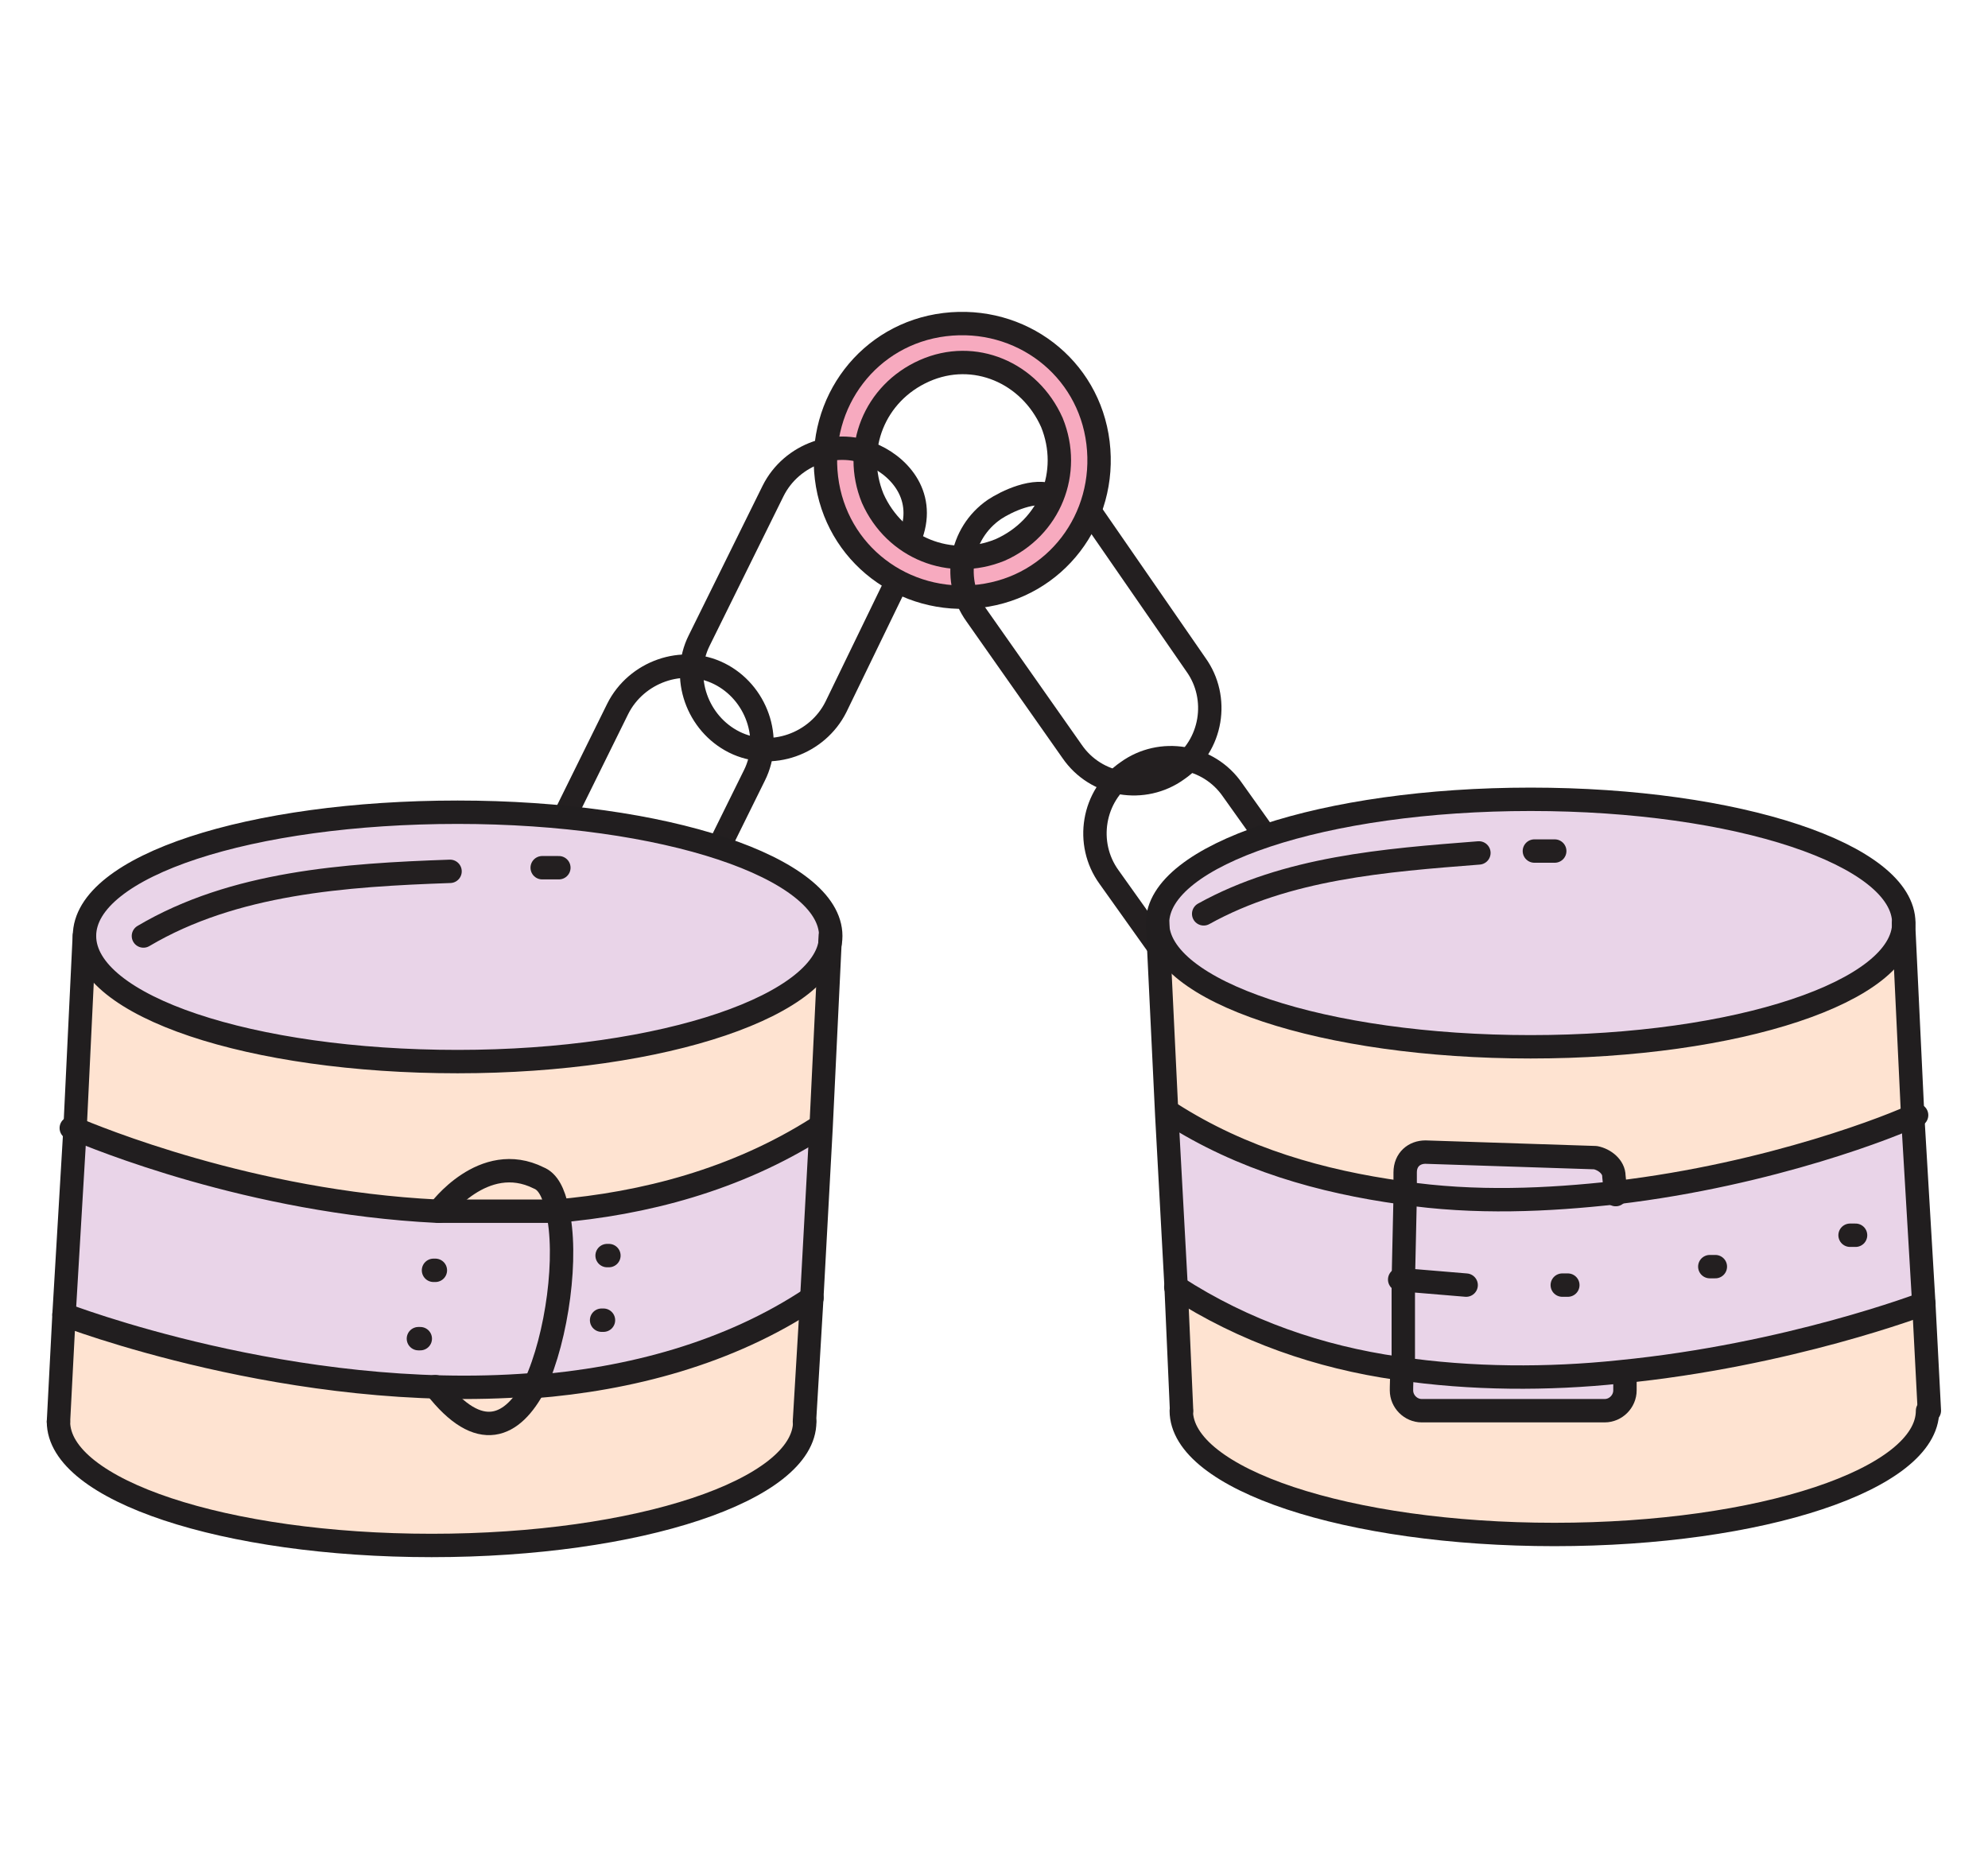 <svg width="34" height="32" viewBox="0 0 34 32" fill="none" xmlns="http://www.w3.org/2000/svg">
<path d="M12.303 11.523C12.935 11.839 13.219 12.629 12.903 13.261L11.639 15.82C11.323 16.452 10.534 16.736 9.902 16.42C9.27 16.104 8.986 15.314 9.302 14.682L10.565 12.123C10.881 11.492 11.671 11.207 12.303 11.523Z" stroke="#231F20" stroke-width="0.4" stroke-miterlimit="10"/>
<path d="M19.282 13.198C19.85 12.787 20.672 12.914 21.082 13.514L22.725 15.82C23.136 16.389 23.009 17.21 22.409 17.621C21.841 18.032 21.019 17.905 20.608 17.305L18.966 14.999C18.555 14.43 18.681 13.609 19.282 13.198Z" stroke="#231F20" stroke-width="0.4" stroke-miterlimit="10"/>
<path d="M14.925 8.522C15.273 9.375 16.252 9.754 17.105 9.407C17.958 9.059 18.337 8.08 17.99 7.227C17.642 6.374 16.663 5.995 15.81 6.342C14.957 6.69 14.578 7.669 14.925 8.522ZM14.135 8.175C13.977 6.879 14.862 5.71 16.157 5.552C17.453 5.394 18.621 6.279 18.779 7.574C18.937 8.87 18.053 10.038 16.758 10.196C15.462 10.354 14.293 9.47 14.135 8.175Z" fill="#F7AABF"/>
<path d="M18.779 7.574C18.937 8.87 18.053 10.038 16.758 10.196C15.462 10.354 14.293 9.47 14.135 8.175C13.977 6.879 14.862 5.71 16.157 5.552C17.453 5.394 18.621 6.279 18.779 7.574Z" stroke="#231F20" stroke-width="0.4" stroke-miterlimit="10"/>
<path d="M17.99 7.226C18.337 8.079 17.958 9.027 17.105 9.406C16.252 9.754 15.304 9.375 14.925 8.522C14.578 7.669 14.957 6.721 15.81 6.342C16.663 5.963 17.61 6.373 17.99 7.226Z" stroke="#231F20" stroke-width="0.4" stroke-miterlimit="10"/>
<path d="M18.683 8.807L20.452 11.366C20.862 11.934 20.736 12.756 20.136 13.166C19.567 13.577 18.746 13.451 18.335 12.851L16.692 10.513C16.282 9.944 16.408 9.123 17.008 8.712C17.198 8.586 17.703 8.333 18.019 8.491" stroke="#231F20" stroke-width="0.4" stroke-miterlimit="10"/>
<path d="M15.338 9.944L14.296 12.092C13.98 12.724 13.19 13.008 12.558 12.693C11.926 12.377 11.642 11.587 11.958 10.955L13.222 8.396C13.537 7.764 14.327 7.48 14.959 7.796C15.433 8.017 15.875 8.554 15.528 9.281" stroke="#231F20" stroke-width="0.4" stroke-miterlimit="10"/>
<path d="M14.203 16.008L14.045 19.294H13.982C12.591 20.147 11.012 20.557 9.495 20.684C9.432 20.399 9.337 20.21 9.18 20.147C8.232 19.673 7.474 20.715 7.474 20.715C4.283 20.557 1.598 19.452 1.25 19.294L1.408 15.977C1.408 17.145 4.251 18.125 7.789 18.125C11.328 18.125 14.171 17.177 14.171 15.977L14.203 16.008Z" fill="#FEE3D1"/>
<path d="M14.046 19.294L13.887 22.2C12.434 23.148 10.76 23.59 9.117 23.717C9.528 22.895 9.686 21.474 9.496 20.716C11.013 20.589 12.592 20.178 13.982 19.294H14.046Z" fill="#E9D4E8"/>
<path d="M9.119 23.717C10.762 23.59 12.468 23.148 13.889 22.2L13.763 24.348C13.763 25.517 10.92 26.465 7.382 26.465C3.843 26.465 1 25.517 1 24.348L1.095 22.516C1.095 22.516 5.012 24.032 9.087 23.717H9.119Z" fill="#FEE3D1"/>
<path d="M7.827 13.86C11.365 13.86 14.208 14.808 14.208 15.977C14.208 17.146 11.365 18.125 7.827 18.125C4.289 18.125 1.445 17.177 1.445 15.977C1.445 14.777 4.289 13.86 7.827 13.86Z" fill="#E9D4E8"/>
<path d="M9.497 20.684C9.686 21.474 9.497 22.864 9.118 23.685C5.042 24.001 1.125 22.485 1.125 22.485L1.283 19.294C1.662 19.452 4.316 20.526 7.507 20.716C8.17 20.716 8.833 20.716 9.528 20.716L9.497 20.684Z" fill="#E9D4E8"/>
<path d="M9.183 20.147C9.34 20.21 9.435 20.4 9.498 20.684C8.803 20.747 8.14 20.747 7.477 20.684C7.477 20.684 8.235 19.642 9.183 20.116V20.147Z" fill="#FEE3D1"/>
<path d="M14.208 16.008C14.208 17.177 11.365 18.157 7.827 18.157C4.289 18.157 1.445 17.209 1.445 16.008C1.445 14.808 4.289 13.892 7.827 13.892C11.365 13.892 14.208 14.839 14.208 16.008Z" stroke="#211E1F" stroke-width="0.4" stroke-linecap="round" stroke-linejoin="round"/>
<path d="M13.763 24.316C13.763 25.485 10.92 26.433 7.382 26.433C3.843 26.433 1 25.485 1 24.316" stroke="#211E1F" stroke-width="0.4" stroke-linecap="round" stroke-linejoin="round"/>
<path d="M14.2 16.008L14.042 19.293L13.884 22.2L13.758 24.316" stroke="#211E1F" stroke-width="0.4" stroke-linecap="round" stroke-linejoin="round"/>
<path d="M1.442 16.008L1.284 19.293L1.095 22.484L1 24.316" stroke="#211E1F" stroke-width="0.4" stroke-linecap="round" stroke-linejoin="round"/>
<path d="M1.219 19.294H1.25C1.629 19.452 4.283 20.558 7.474 20.716C8.137 20.716 8.801 20.716 9.496 20.716C11.012 20.589 12.592 20.178 13.982 19.294" stroke="#211E1F" stroke-width="0.4" stroke-linecap="round" stroke-linejoin="round"/>
<path d="M9.117 23.717C10.76 23.59 12.466 23.148 13.887 22.2" stroke="#211E1F" stroke-width="0.4" stroke-linecap="round" stroke-linejoin="round"/>
<path d="M1.094 22.484C1.094 22.484 5.011 24.001 9.086 23.685" stroke="#211E1F" stroke-width="0.4" stroke-linecap="round" stroke-linejoin="round"/>
<path d="M7.508 20.716C7.508 20.716 8.267 19.673 9.214 20.147C9.372 20.21 9.467 20.4 9.53 20.684C9.72 21.474 9.53 22.864 9.151 23.685C8.772 24.412 8.204 24.696 7.445 23.717" stroke="#211E1F" stroke-width="0.4" stroke-linecap="round" stroke-linejoin="round"/>
<path d="M32.904 22.296L32.999 24.128C32.999 25.297 30.156 26.245 26.617 26.245C23.079 26.245 20.236 25.297 20.236 24.128L20.109 22.012C21.278 22.77 22.573 23.212 23.9 23.402V23.781C23.9 23.97 24.027 24.128 24.248 24.128H27.375C27.565 24.128 27.723 23.97 27.723 23.781V23.465C30.629 23.181 32.904 22.296 32.904 22.296Z" fill="#FEE3D1"/>
<path d="M23.938 21.885V20.431C25.233 20.589 26.465 20.558 27.634 20.431C30.319 20.115 32.436 19.262 32.752 19.105L32.91 22.295C32.91 22.295 30.604 23.18 27.697 23.464C26.497 23.59 25.17 23.59 23.906 23.401V21.916L23.938 21.885Z" fill="#E9D4E8"/>
<path d="M32.56 15.787L32.718 19.104C32.402 19.231 30.285 20.115 27.6 20.431V20.115C27.537 19.957 27.41 19.831 27.221 19.799L24.314 19.704C24.125 19.704 23.967 19.831 23.967 20.052V20.463C22.608 20.273 21.25 19.894 20.018 19.104H19.955L19.797 15.819C19.797 16.988 22.64 17.935 26.178 17.935C29.717 17.935 32.56 16.988 32.56 15.819V15.787Z" fill="#FEE3D1"/>
<path d="M26.178 13.671C29.717 13.671 32.56 14.619 32.56 15.787C32.56 16.956 29.717 17.904 26.178 17.904C22.64 17.904 19.797 16.956 19.797 15.787C19.797 14.619 22.64 13.671 26.178 13.671Z" fill="#E9D4E8"/>
<path d="M27.698 23.559V23.78C27.698 23.97 27.54 24.128 27.35 24.128H24.223C24.033 24.128 23.875 23.97 23.875 23.78V23.401C25.17 23.591 26.465 23.591 27.698 23.465V23.559Z" fill="#E9D4E8"/>
<path d="M27.57 20.115V20.431C26.465 20.557 25.201 20.621 23.969 20.431V20.02C23.969 19.831 24.158 19.673 24.348 19.673L27.254 19.768C27.412 19.768 27.57 19.894 27.57 20.084V20.115Z" fill="#E9D4E8"/>
<path d="M23.965 20.432V21.885C23.934 21.885 23.902 23.37 23.902 23.37C22.575 23.18 21.28 22.738 20.111 21.98L19.953 19.073H20.016C21.248 19.831 22.607 20.242 23.965 20.432Z" fill="#E9D4E8"/>
<path d="M19.797 15.787C19.797 16.956 22.64 17.904 26.178 17.904C29.717 17.904 32.56 16.956 32.56 15.787C32.56 14.619 29.717 13.671 26.178 13.671C22.64 13.671 19.797 14.619 19.797 15.787Z" stroke="#211E1F" stroke-width="0.4" stroke-linecap="round" stroke-linejoin="round"/>
<path d="M20.203 24.128C20.203 25.297 23.046 26.245 26.585 26.245C30.123 26.245 32.966 25.297 32.966 24.128" stroke="#211E1F" stroke-width="0.4" stroke-linecap="round" stroke-linejoin="round"/>
<path d="M19.797 15.787L19.955 19.073L20.113 21.979L20.208 24.127" stroke="#211E1F" stroke-width="0.4" stroke-linecap="round" stroke-linejoin="round"/>
<path d="M32.555 15.787L32.713 19.104L32.902 22.295L32.997 24.127" stroke="#211E1F" stroke-width="0.4" stroke-linecap="round" stroke-linejoin="round"/>
<path d="M32.779 19.073H32.747C32.431 19.231 30.314 20.084 27.629 20.399C26.492 20.526 25.228 20.589 23.965 20.399C22.606 20.21 21.248 19.831 20.016 19.041" stroke="#211E1F" stroke-width="0.4" stroke-linecap="round" stroke-linejoin="round"/>
<path d="M32.904 22.296C32.904 22.296 30.598 23.181 27.691 23.465C26.491 23.591 25.164 23.591 23.9 23.402C22.573 23.212 21.278 22.77 20.109 22.012" stroke="#211E1F" stroke-width="0.4" stroke-linecap="round" stroke-linejoin="round"/>
<path d="M27.633 20.432L27.602 20.116C27.602 19.958 27.444 19.831 27.286 19.8L24.379 19.705C24.19 19.705 24.032 19.831 24.032 20.053V20.463L24 21.916V23.401C23.969 23.401 23.969 23.78 23.969 23.78C23.969 23.97 24.127 24.128 24.316 24.128H27.444C27.633 24.128 27.791 23.97 27.791 23.78V23.559" stroke="#211E1F" stroke-width="0.4" stroke-linecap="round" stroke-linejoin="round"/>
<path d="M25.075 21.98L23.938 21.885" stroke="#211E1F" stroke-width="0.4" stroke-linecap="round" stroke-linejoin="round"/>
<path d="M20.586 15.63C22.008 14.841 23.682 14.714 25.293 14.588L20.586 15.63Z" fill="#E9D4E8"/>
<path d="M20.586 15.63C22.008 14.841 23.682 14.714 25.293 14.588" stroke="#231F20" stroke-width="0.4" stroke-linecap="round" stroke-linejoin="round"/>
<path d="M26.242 14.556H26.59H26.242Z" fill="#E9D4E8"/>
<path d="M26.242 14.556H26.59" stroke="#231F20" stroke-width="0.4" stroke-linecap="round" stroke-linejoin="round"/>
<path d="M26.814 21.98H26.719H26.814Z" fill="#E9D4E8"/>
<path d="M26.814 21.98H26.719" stroke="#231F20" stroke-width="0.4" stroke-linecap="round" stroke-linejoin="round"/>
<path d="M29.337 21.664H29.242H29.337Z" fill="#E9D4E8"/>
<path d="M29.337 21.664H29.242" stroke="#231F20" stroke-width="0.4" stroke-linecap="round" stroke-linejoin="round"/>
<path d="M31.735 21.127H31.641H31.735Z" fill="#E9D4E8"/>
<path d="M31.735 21.127H31.641" stroke="#231F20" stroke-width="0.4" stroke-linecap="round" stroke-linejoin="round"/>
<path d="M10.414 21.475H10.383H10.414Z" fill="#E9D4E8"/>
<path d="M10.414 21.475H10.383" stroke="#231F20" stroke-width="0.4" stroke-linecap="round" stroke-linejoin="round"/>
<path d="M10.321 22.58H10.289H10.321Z" fill="#E9D4E8"/>
<path d="M10.321 22.58H10.289" stroke="#231F20" stroke-width="0.4" stroke-linecap="round" stroke-linejoin="round"/>
<path d="M7.446 21.727H7.414H7.446Z" fill="#E9D4E8"/>
<path d="M7.446 21.727H7.414" stroke="#231F20" stroke-width="0.4" stroke-linecap="round" stroke-linejoin="round"/>
<path d="M7.188 22.896H7.156H7.188Z" fill="#E9D4E8"/>
<path d="M7.188 22.896H7.156" stroke="#231F20" stroke-width="0.4" stroke-linecap="round" stroke-linejoin="round"/>
<path d="M2.453 16.009C4.001 15.093 5.897 14.966 7.697 14.903L2.453 16.009Z" fill="#E9D4E8"/>
<path d="M2.453 16.009C4.001 15.093 5.897 14.966 7.697 14.903" stroke="#231F20" stroke-width="0.4" stroke-linecap="round" stroke-linejoin="round"/>
<path d="M9.273 14.841H9.558H9.273Z" fill="#E9D4E8"/>
<path d="M9.273 14.841H9.558" stroke="#231F20" stroke-width="0.4" stroke-linecap="round" stroke-linejoin="round"/>
</svg>
